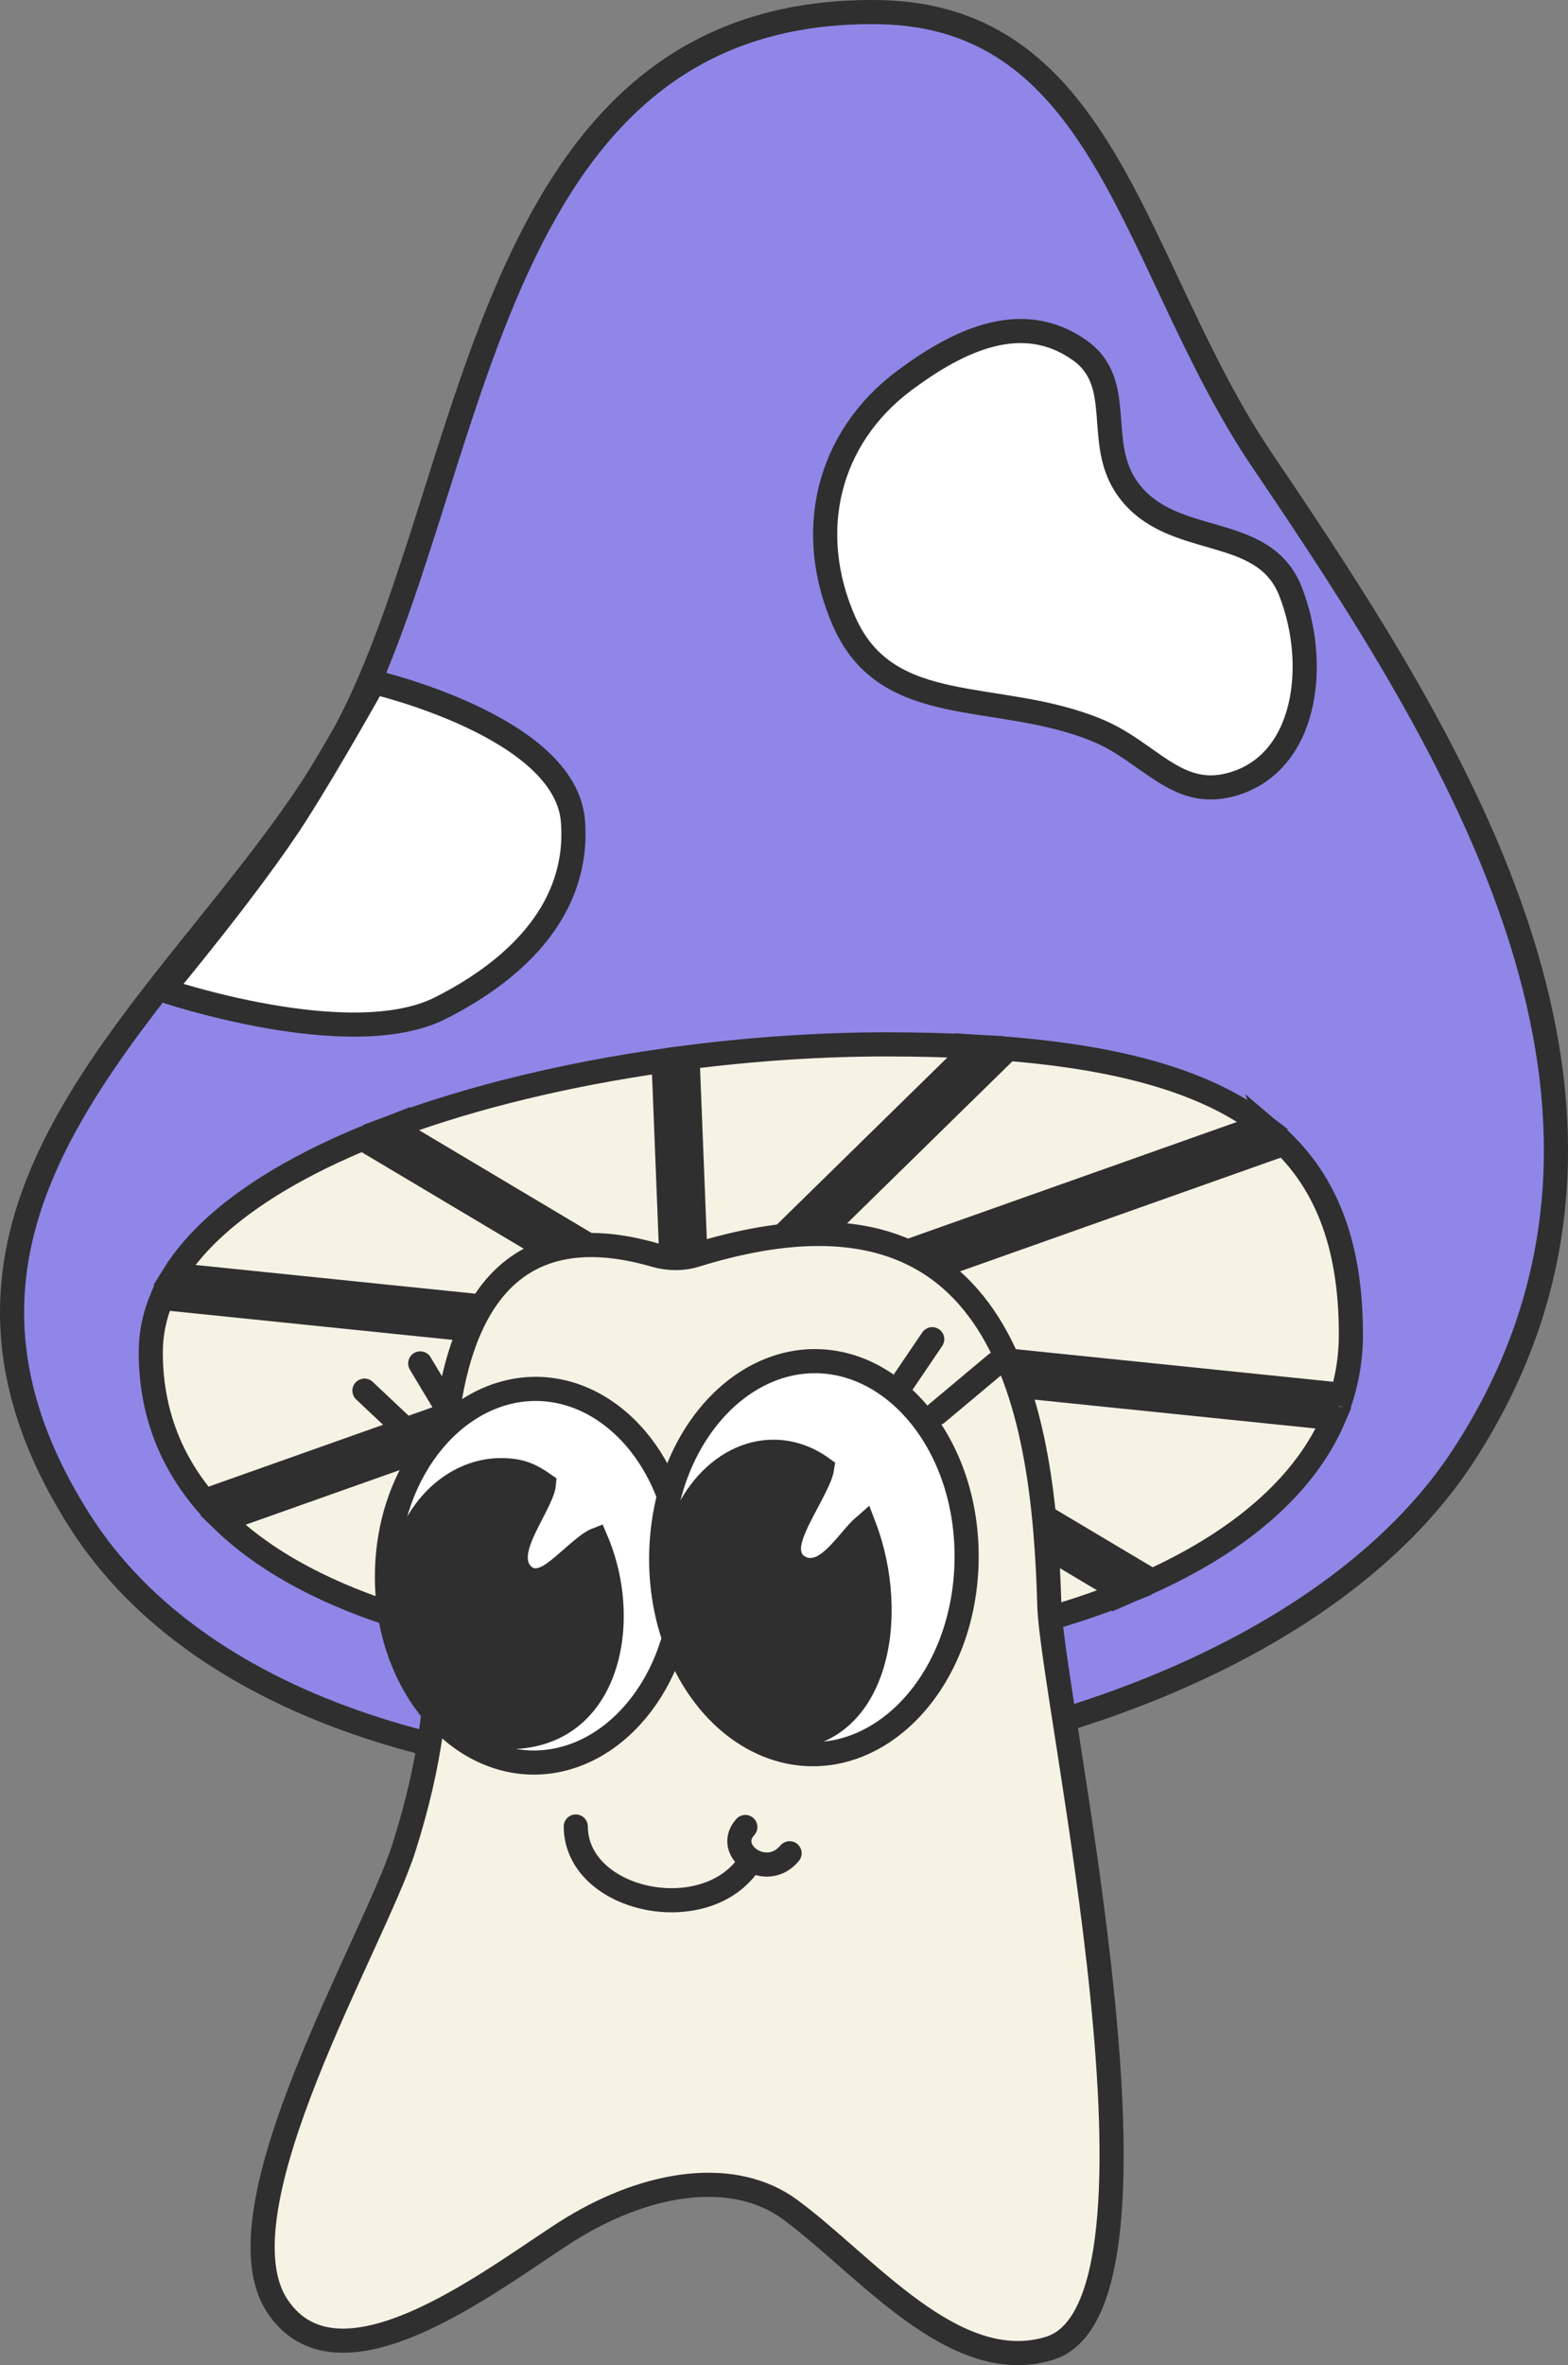 <?xml version="1.0" encoding="UTF-8"?> <svg xmlns="http://www.w3.org/2000/svg" width="130" height="196" viewBox="0 0 130 196" fill="none"><rect x="0" y="0" width="130" height="196" fill="#808080" stroke="none"/> <path d="M104.675 38.192C93.943 22.347 91.92 1.222 72.73 1.003C39.515 0.623 39.732 40.908 28.188 61.491C16.645 82.072 -10.722 98.75 6.592 126.012C26.882 157.96 101.194 151.491 121.322 120.635C139.948 92.081 120.845 62.069 104.675 38.192Z" fill="#9086E7" stroke="#2F2F2F" stroke-width="2"></path> <path d="M73.5 86.548C76.108 86.548 78.57 86.61 80.889 86.738L58.311 108.857L57.833 108.572L57.004 87.623C62.57 86.912 68.174 86.548 73.5 86.548ZM55.013 87.892L55.783 107.351L32.413 93.433C32.475 93.41 32.536 93.387 32.597 93.364C39.299 90.867 47.078 89.027 55.013 87.892ZM31.709 93.701L30.988 94.912L55.877 109.735L55.884 109.904L14.421 105.649C15.323 104.2 16.528 102.813 18.009 101.49C21.381 98.479 26.118 95.865 31.709 93.701ZM12.5 112.063C12.5 110.505 12.818 109.003 13.427 107.558L52.964 111.615L17.666 124.128L18.249 125.772C14.549 122.092 12.5 117.538 12.5 112.063ZM18.452 125.971L53.538 113.534L33.3 133.361L34.254 134.334C31.322 133.482 28.62 132.459 26.19 131.262C23.147 129.764 20.545 128.003 18.452 125.971ZM56.978 137.531C48.87 137.311 41.386 136.323 34.96 134.535L56.041 113.881L56.978 137.531ZM58.981 137.57L57.974 112.129L60.297 112.368L93.236 131.985C84.121 135.662 72.549 137.578 60.5 137.578C59.991 137.578 59.485 137.575 58.981 137.57ZM95.012 130.715L65.019 112.852L110.577 117.528C108.288 122.85 103.348 127.208 96.564 130.51C95.923 130.822 95.266 131.124 94.594 131.416L95.012 130.715ZM112 110.562C112 112.614 111.662 114.561 111.017 116.399L111.102 115.571L62.005 110.532L105.834 94.996L105.421 93.83C109.857 97.581 112 102.984 112 110.562ZM61.41 108.621L82.7 87.763L81.744 86.788C91.118 87.377 98.104 89.069 102.978 92.068C103.591 92.446 104.173 92.846 104.723 93.267L61.41 108.621Z" fill="#F5F3E4" stroke="#2F2F2F" stroke-width="2"></path> <path d="M37 118.067C35.361 132.824 37.977 138.93 33.5 153.087C31.007 160.968 17.728 183.185 23 191.108C28.365 199.172 41.889 188.007 47.5 184.604C53.944 180.697 60.935 179.751 65.5 183.104C71.775 187.713 79.111 197.012 87 194.61C98.5 191.108 87.221 140.844 87 133.075C86.553 117.363 83.625 95.968 57.689 104.005C56.602 104.341 55.412 104.331 54.319 104.014C41.674 100.338 37.959 109.432 37 118.067Z" fill="#F5F3E4" stroke="#2F2F2F" stroke-width="2"></path> <path d="M82.603 112.997L77.674 117.126" stroke="#2F2F2F" stroke-width="2" stroke-linecap="round"></path> <path d="M30.215 115.244L34.897 119.652" stroke="#2F2F2F" stroke-width="2" stroke-linecap="round"></path> <path d="M77.289 110.981L74.583 114.973" stroke="#2F2F2F" stroke-width="2" stroke-linecap="round"></path> <path d="M34.84 112.986L37.318 117.125" stroke="#2F2F2F" stroke-width="2" stroke-linecap="round"></path> <path d="M56.597 130.811C56.454 139.575 50.664 146.185 44.087 146.061C37.51 145.938 31.94 139.114 32.084 130.35C32.227 121.586 38.017 114.976 44.594 115.1C51.171 115.224 56.741 122.047 56.597 130.811Z" fill="white" stroke="#2F2F2F" stroke-width="2"></path> <path d="M41.876 143.96C39.731 143.92 37.528 142.433 35.821 140.044C34.13 137.675 33.071 134.606 33.117 131.779C33.211 126.033 37.186 121.747 41.662 121.832C42.437 121.846 43.01 121.948 43.528 122.136C44.02 122.315 44.506 122.587 45.098 123.002C45.091 123.085 45.066 123.222 45 123.425C44.822 123.976 44.468 124.662 44.053 125.467L44.026 125.521C43.627 126.295 43.17 127.186 42.934 127.981C42.723 128.691 42.529 129.867 43.459 130.631C43.956 131.04 44.53 131 44.919 130.885C45.293 130.775 45.645 130.56 45.94 130.352C46.408 130.022 46.937 129.557 47.425 129.127C47.551 129.016 47.674 128.908 47.793 128.805C48.429 128.252 48.95 127.839 49.347 127.654C49.377 127.641 49.403 127.629 49.426 127.62C50.937 131.152 51.136 135.304 49.929 138.526C49.317 140.161 48.354 141.531 47.045 142.482C45.743 143.428 44.042 144.001 41.876 143.96Z" fill="#2F2F2F" stroke="#2F2F2F" stroke-width="2"></path> <path d="M80.138 129.323C79.987 138.549 73.997 145.497 67.213 145.369C60.428 145.242 54.669 138.073 54.821 128.847C54.971 119.621 60.961 112.673 67.746 112.8C74.53 112.928 80.289 120.097 80.138 129.323Z" fill="white" stroke="#2F2F2F" stroke-width="2"></path> <path d="M64.424 144.045C62.309 144.005 60.108 142.439 58.391 139.873C56.695 137.339 55.629 134.044 55.679 130.996C55.781 124.776 59.813 120.225 64.237 120.308C65.652 120.335 66.989 120.817 68.165 121.667C68.149 121.779 68.107 121.949 68.02 122.189C67.79 122.822 67.371 123.616 66.901 124.502L66.883 124.535C66.442 125.368 65.954 126.287 65.674 127.069C65.533 127.462 65.412 127.905 65.409 128.334C65.407 128.782 65.541 129.356 66.067 129.741C66.528 130.078 67.05 130.171 67.552 130.076C68.01 129.989 68.408 129.755 68.725 129.517C69.349 129.051 69.96 128.338 70.461 127.754L70.47 127.744C70.951 127.183 71.331 126.743 71.646 126.471C73.083 130.221 73.346 134.639 72.247 138.103C71.676 139.904 70.752 141.403 69.482 142.439C68.224 143.464 66.568 144.085 64.424 144.045Z" fill="#2F2F2F" stroke="#2F2F2F" stroke-width="2"></path> <path d="M47.736 151.363C47.776 157.621 58.649 159.896 62.226 154.247" stroke="#2F2F2F" stroke-width="2" stroke-linecap="round"></path> <path d="M61.793 151.404C59.991 153.399 63.537 155.912 65.464 153.58" stroke="#2F2F2F" stroke-width="2" stroke-linecap="round"></path> <path d="M36.5 83.547C29 87.324 13.5 82.046 13.5 82.046C13.5 82.046 20.812 73.295 24.5 67.538C27.284 63.192 31 56.532 31 56.532C31 56.532 46.882 60.204 47.5 68.038C48.067 75.221 42.932 80.308 36.5 83.547Z" fill="white" stroke="#2F2F2F" stroke-width="2"></path> <path d="M70 51.529C73.612 59.692 82.761 57.107 91 60.534C95.286 62.316 97.511 66.214 102 65.036C108.333 63.375 109.38 55.129 107 49.027C104.735 43.22 97.144 45.578 93.5 40.522C90.719 36.663 93.391 31.751 89.5 29.016C84.799 25.71 79.61 28.084 75 31.517C68.542 36.327 66.741 44.163 70 51.529Z" fill="white" stroke="#2F2F2F" stroke-width="2"></path> </svg> 